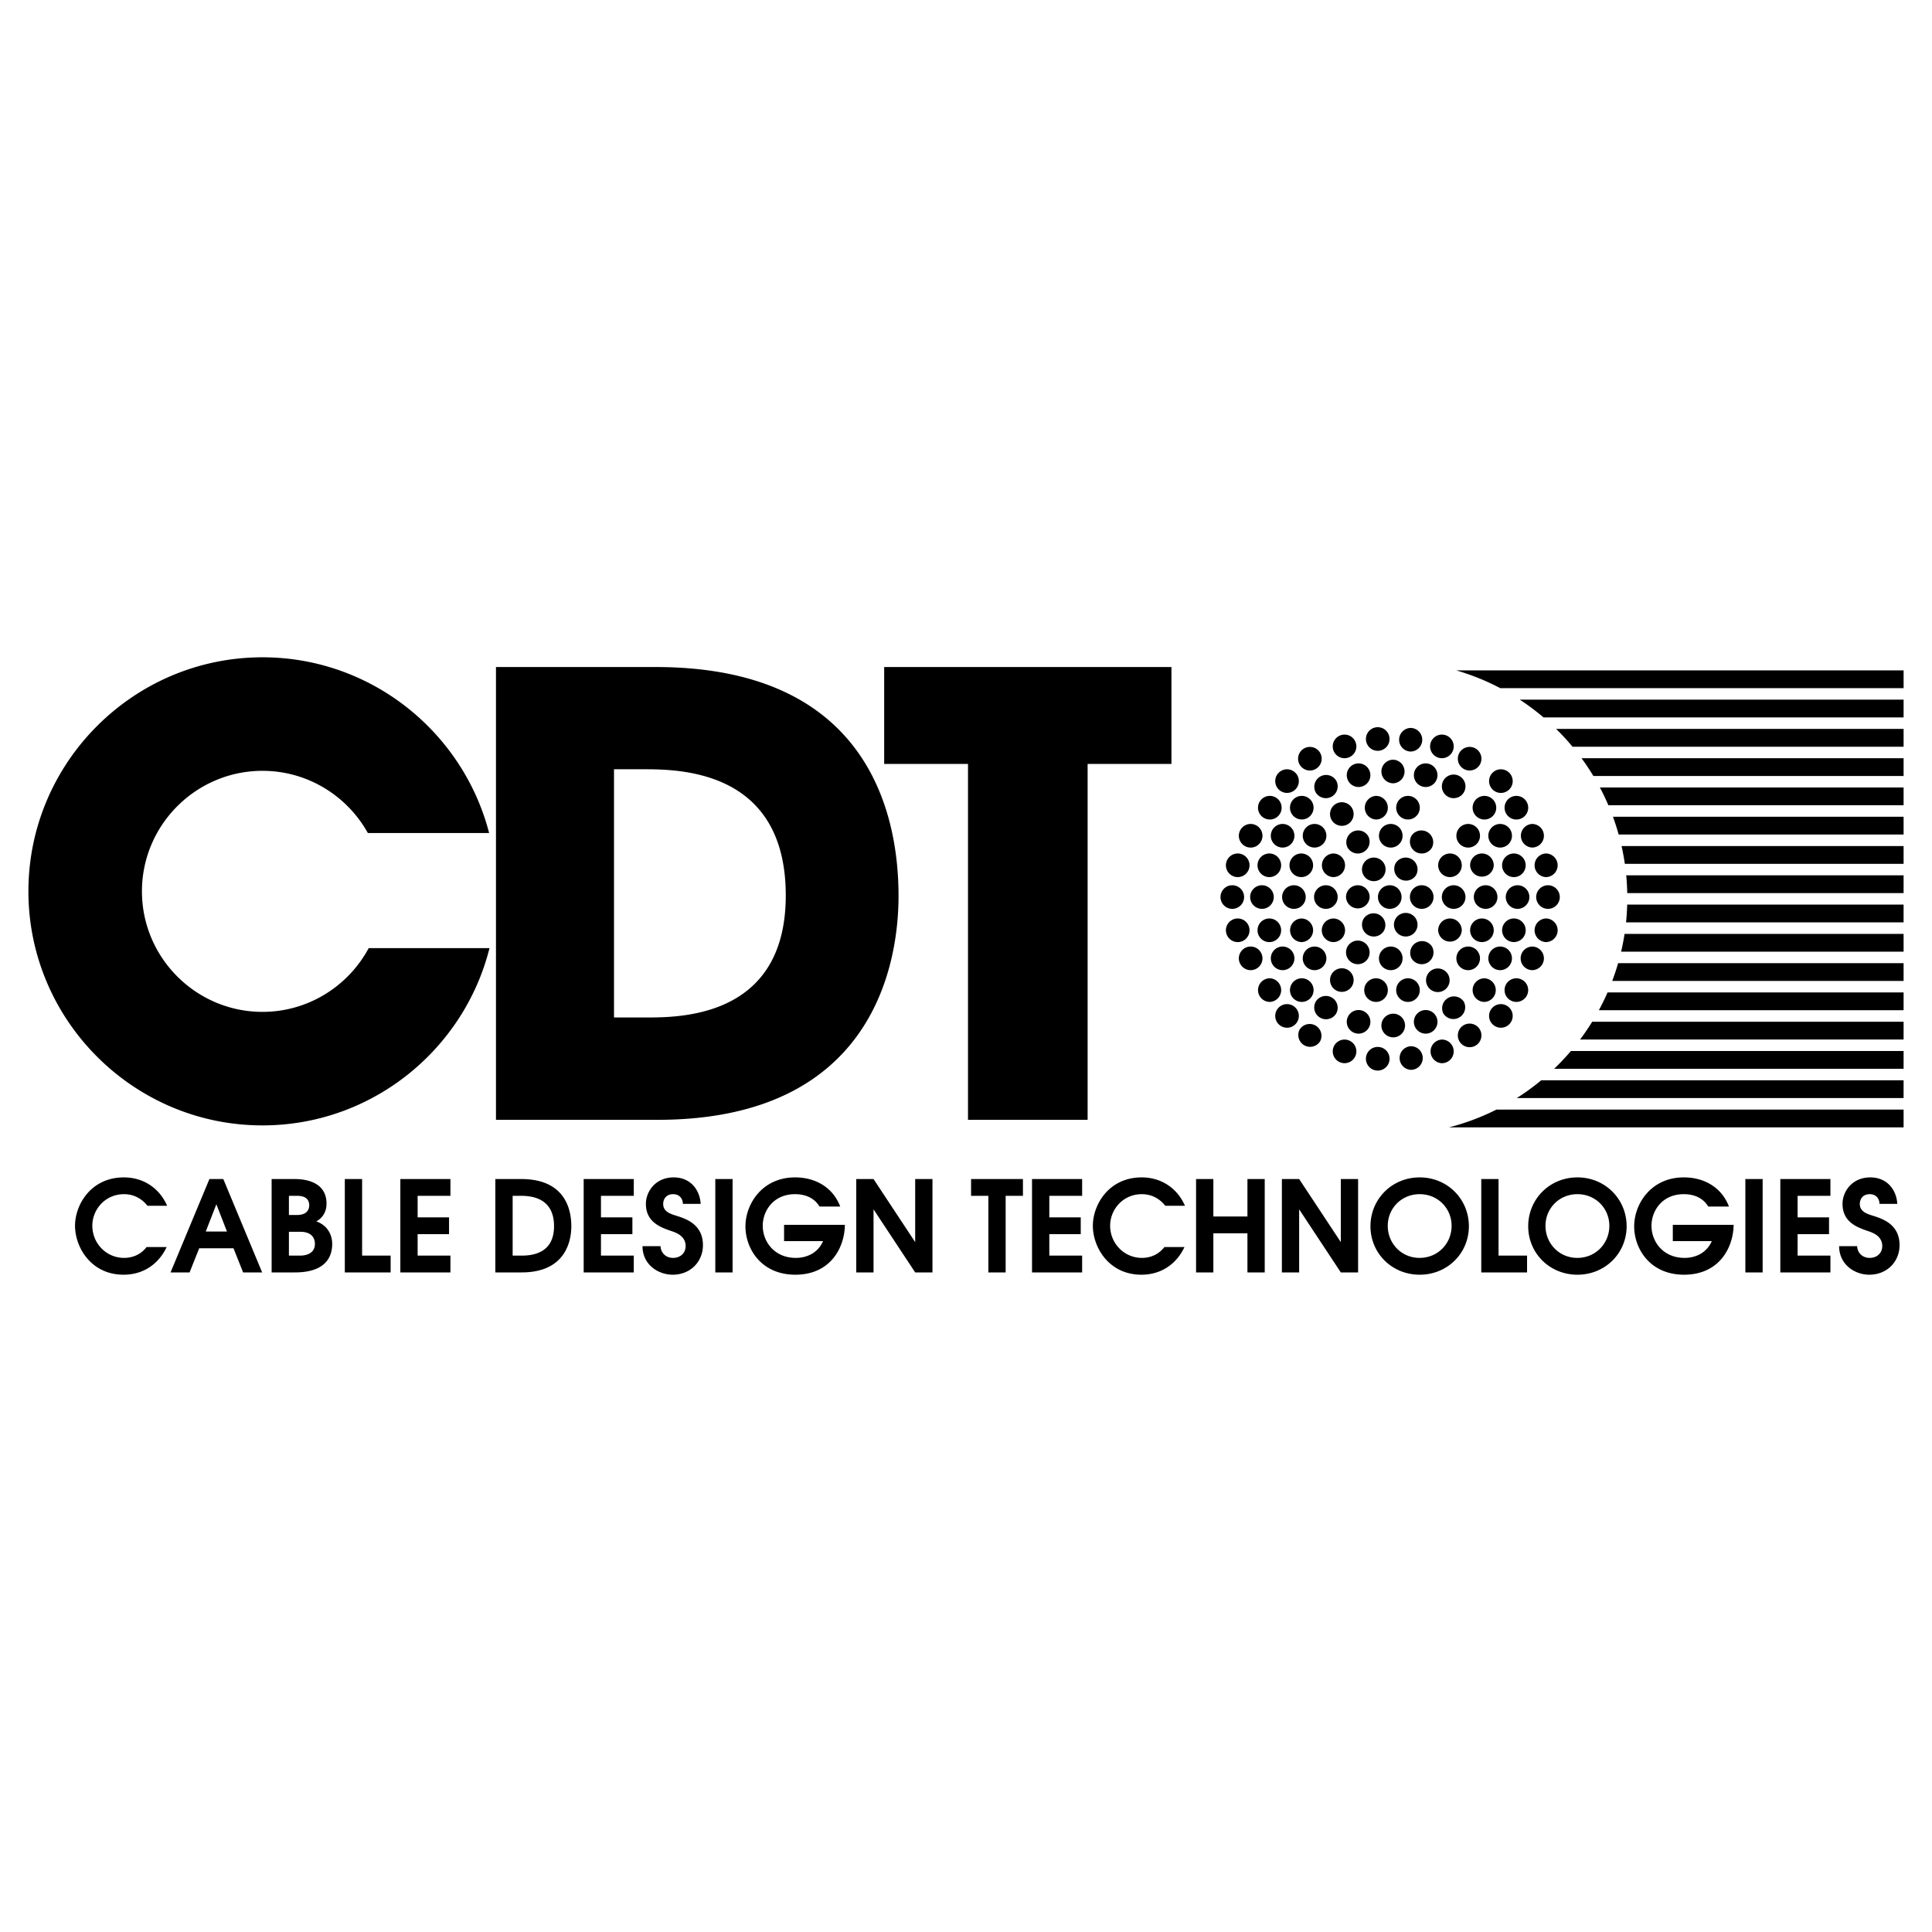 <svg xmlns="http://www.w3.org/2000/svg" width="2500" height="2500" viewBox="0 0 192.756 192.756"><g fill-rule="evenodd" clip-rule="evenodd"><path fill="#fff" d="M0 0h192.756v192.756H0V0z"/><path d="M122.947 88.321a1.18 1.18 0 0 1 1.178 1.178c0 .648-.529 1.178-1.178 1.178s-1.178-.529-1.178-1.178a1.181 1.181 0 0 1 1.178-1.178zM125.906 88.321a1.18 1.18 0 0 1 1.178 1.178c0 .648-.529 1.178-1.178 1.178s-1.178-.529-1.178-1.178a1.181 1.181 0 0 1 1.178-1.178zM129.094 88.321a1.18 1.18 0 0 1 1.178 1.178c0 .648-.529 1.178-1.178 1.178s-1.178-.529-1.178-1.178a1.18 1.18 0 0 1 1.178-1.178zM132.281 88.321a1.18 1.18 0 0 1 1.178 1.178c0 .648-.529 1.178-1.178 1.178s-1.178-.529-1.178-1.178a1.181 1.181 0 0 1 1.178-1.178zM135.469 88.321c.648 0 1.18.529 1.18 1.178a1.18 1.18 0 0 1-2.358 0 1.18 1.18 0 0 1 1.178-1.178zM138.658 88.321a1.18 1.18 0 0 1 1.178 1.178 1.18 1.18 0 0 1-1.178 1.178c-.65 0-1.18-.529-1.18-1.178a1.182 1.182 0 0 1 1.18-1.178zM141.844 88.321c.65 0 1.18.529 1.18 1.178 0 .648-.529 1.178-1.18 1.178a1.18 1.18 0 0 1-1.178-1.178 1.18 1.18 0 0 1 1.178-1.178zM145.033 88.321a1.18 1.18 0 0 1 1.178 1.178 1.18 1.18 0 0 1-1.178 1.178c-.65 0-1.18-.529-1.18-1.178a1.182 1.182 0 0 1 1.18-1.178zM148.221 88.321a1.18 1.18 0 0 1 1.178 1.178c0 .648-.529 1.178-1.178 1.178s-1.178-.529-1.178-1.178a1.18 1.18 0 0 1 1.178-1.178zM151.408 88.321a1.18 1.18 0 0 1 1.178 1.178c0 .648-.529 1.178-1.178 1.178s-1.178-.529-1.178-1.178c0-.649.53-1.178 1.178-1.178zM154.443 88.321a1.18 1.18 0 0 1 1.178 1.178c0 .648-.529 1.178-1.178 1.178s-1.178-.529-1.178-1.178a1.181 1.181 0 0 1 1.178-1.178zM123.455 85.153a1.178 1.178 0 1 1-.003 2.355 1.178 1.178 0 0 1 .003-2.355zM126.641 85.153a1.178 1.178 0 1 1 0 2.356 1.178 1.178 0 0 1 0-2.356zM129.83 85.153a1.18 1.18 0 0 1 1.178 1.177 1.181 1.181 0 0 1-1.178 1.178 1.18 1.18 0 0 1-1.178-1.178 1.18 1.18 0 0 1 1.178-1.177zM133.018 85.153a1.18 1.18 0 0 1 1.178 1.178 1.18 1.18 0 0 1-1.178 1.178 1.179 1.179 0 0 1 0-2.356zM124.779 82.206a1.18 1.18 0 0 1 1.178 1.178c0 .648-.529 1.179-1.178 1.179-.648 0-1.178-.53-1.18-1.178.003-.651.53-1.18 1.18-1.179zM127.967 82.206a1.18 1.18 0 0 1 1.178 1.178 1.18 1.18 0 0 1-1.178 1.178 1.18 1.18 0 0 1-1.178-1.178c0-.65.529-1.178 1.178-1.178zM131.154 82.206a1.182 1.182 0 0 1 1.18 1.177 1.183 1.183 0 0 1-1.18 1.178 1.18 1.18 0 0 1-1.178-1.178 1.18 1.18 0 0 1 1.178-1.177zM128.408 76.753c.648 0 1.178.529 1.178 1.178s-.529 1.178-1.178 1.178-1.178-.529-1.178-1.178.53-1.178 1.178-1.178zM128.408 102.537c.648 0 1.178-.529 1.178-1.178s-.529-1.178-1.178-1.178-1.178.529-1.178 1.178.53 1.178 1.178 1.178zM135.545 76.164a1.18 1.18 0 0 1 1.178 1.178 1.18 1.18 0 0 1-1.178 1.178 1.18 1.18 0 0 1-1.178-1.178c0-.65.529-1.178 1.178-1.178zM135.545 103.127c.648 0 1.178-.529 1.178-1.178s-.529-1.178-1.178-1.178-1.178.529-1.178 1.178.529 1.178 1.178 1.178zM139.002 75.795a1.179 1.179 0 0 1 0 2.356 1.18 1.18 0 0 1-1.178-1.178c0-.649.53-1.178 1.178-1.178zM134.146 73.291a1.178 1.178 0 1 1 0 2.356 1.178 1.178 0 0 1 0-2.356zM134.146 106.074c.648 0 1.178-.529 1.178-1.178s-.529-1.178-1.178-1.178-1.178.529-1.178 1.178.53 1.178 1.178 1.178zM137.457 72.553a1.178 1.178 0 1 1 0 2.356 1.178 1.178 0 0 1 0-2.356zM137.457 106.812c.648 0 1.18-.529 1.18-1.18a1.18 1.18 0 1 0-1.18 1.18zM140.768 72.626a1.179 1.179 0 0 1 0 2.356 1.178 1.178 0 0 1 0-2.356zM140.77 106.738c.648 0 1.178-.529 1.178-1.178s-.529-1.178-1.178-1.178a1.179 1.179 0 0 0 0 2.356zM143.859 73.29a1.18 1.18 0 0 1 1.178 1.178 1.18 1.18 0 0 1-1.178 1.178 1.18 1.18 0 0 1-1.178-1.178 1.18 1.18 0 0 1 1.178-1.178zM143.859 106.076c.648 0 1.178-.529 1.178-1.18 0-.648-.529-1.178-1.178-1.178a1.18 1.18 0 0 0 0 2.358zM139.002 103.496c.648 0 1.18-.529 1.18-1.18a1.18 1.18 0 1 0-1.18 1.18zM142.24 76.164a1.18 1.18 0 0 1 1.178 1.178 1.18 1.18 0 0 1-1.178 1.178 1.18 1.18 0 0 1-1.178-1.178c0-.65.53-1.178 1.178-1.178zM142.24 103.127c.648 0 1.178-.529 1.178-1.178s-.529-1.178-1.178-1.178-1.178.529-1.178 1.178.53 1.178 1.178 1.178zM149.744 76.753a1.177 1.177 0 1 1 .001 2.357 1.177 1.177 0 0 1-.001-2.357zM149.744 102.537c.648 0 1.178-.529 1.178-1.178s-.529-1.178-1.178-1.178-1.178.529-1.178 1.178.53 1.178 1.178 1.178zM126.693 79.406a1.178 1.178 0 1 1-.005 2.357 1.178 1.178 0 0 1 .005-2.357zM129.879 79.406a1.177 1.177 0 1 1-1.178 1.178 1.18 1.18 0 0 1 1.178-1.178zM126.693 97.605a1.179 1.179 0 0 1-.002 2.356 1.18 1.18 0 0 1-1.178-1.178c.001-.65.53-1.178 1.18-1.178zM129.879 97.605a1.178 1.178 0 1 1 0 2.356 1.178 1.178 0 0 1 0-2.356zM148.104 79.406a1.178 1.178 0 1 1-.005 2.357 1.178 1.178 0 0 1 .005-2.357zM151.289 79.406a1.177 1.177 0 1 1 .002 2.358 1.177 1.177 0 0 1-.002-2.358zM148.104 97.605a1.179 1.179 0 0 1-.002 2.356 1.18 1.18 0 0 1-1.178-1.178c0-.65.529-1.178 1.18-1.178zM151.289 97.605a1.178 1.178 0 1 1 0 2.356 1.178 1.178 0 0 1 0-2.356zM137.287 79.406a1.18 1.18 0 0 1 1.178 1.178c0 .648-.529 1.179-1.178 1.179a1.18 1.18 0 0 1 0-2.357zM140.475 79.406a1.178 1.178 0 1 1 0 2.356 1.178 1.178 0 0 1 0-2.356zM137.287 97.605c.648 0 1.178.529 1.178 1.178s-.529 1.178-1.178 1.178-1.178-.529-1.178-1.178c0-.65.53-1.178 1.178-1.178zM140.475 97.605c.648 0 1.18.529 1.178 1.178.002.648-.529 1.178-1.178 1.178s-1.178-.529-1.178-1.178.529-1.178 1.178-1.178zM124.779 94.437a1.18 1.18 0 0 1 1.178 1.178c0 .649-.529 1.178-1.178 1.178s-1.178-.529-1.18-1.178c.003-.65.53-1.178 1.18-1.178zM127.967 94.437c.648 0 1.178.529 1.178 1.178s-.529 1.178-1.178 1.178-1.178-.529-1.178-1.178.529-1.178 1.178-1.178zM131.154 94.438a1.182 1.182 0 0 1 1.18 1.177c-.002.647-.531 1.178-1.18 1.178s-1.178-.531-1.178-1.178a1.18 1.18 0 0 1 1.178-1.177zM146.484 82.206a1.178 1.178 0 1 1-.005 2.357 1.178 1.178 0 0 1 .005-2.357zM149.67 82.206a1.178 1.178 0 1 1 0 2.356 1.178 1.178 0 0 1 0-2.356zM152.859 82.206a1.18 1.18 0 0 1 1.178 1.177 1.181 1.181 0 0 1-1.178 1.178 1.179 1.179 0 0 1 0-2.355zM146.484 94.437a1.178 1.178 0 1 1-.005 2.357 1.178 1.178 0 0 1 .005-2.357zM149.67 94.437a1.178 1.178 0 1 1 0 2.356 1.178 1.178 0 0 1 0-2.356zM152.859 94.438a1.18 1.18 0 0 1 1.178 1.177 1.183 1.183 0 0 1-1.178 1.178 1.178 1.178 0 0 1 0-2.355zM138.76 82.206a1.178 1.178 0 1 1-.005 2.357 1.178 1.178 0 0 1 .005-2.357zM138.76 94.437a1.178 1.178 0 1 1-.005 2.357 1.178 1.178 0 0 1 .005-2.357zM123.455 91.637a1.178 1.178 0 1 1-.003 2.355 1.178 1.178 0 0 1 .003-2.355zM126.641 91.637a1.178 1.178 0 1 1 0 2.356 1.178 1.178 0 0 1 0-2.356zM129.83 91.637a1.179 1.179 0 0 1 1.178 1.178 1.181 1.181 0 0 1-1.178 1.177 1.179 1.179 0 0 1 0-2.355zM133.018 91.637c.648-.001 1.178.528 1.178 1.177s-.529 1.179-1.178 1.178a1.178 1.178 0 0 1 0-2.355zM144.664 85.153a1.178 1.178 0 1 1-1.178 1.177 1.182 1.182 0 0 1 1.178-1.177zM147.854 85.153a1.18 1.18 0 0 1 1.178 1.178 1.18 1.18 0 0 1-2.358 0 1.18 1.18 0 0 1 1.18-1.178zM151.041 85.153c.648 0 1.176.529 1.178 1.178a1.178 1.178 0 1 1-1.178-1.178zM154.229 85.152c.648.001 1.178.53 1.178 1.178 0 .649-.529 1.179-1.18 1.179a1.18 1.18 0 0 1 .002-2.357zM144.664 91.637a1.18 1.18 0 0 1 1.178 1.177 1.179 1.179 0 0 1-2.356.001 1.181 1.181 0 0 1 1.178-1.178zM147.854 91.637a1.18 1.18 0 0 1 1.178 1.178 1.18 1.18 0 0 1-1.18 1.177 1.18 1.18 0 0 1-1.178-1.178c0-.648.529-1.179 1.18-1.177zM151.041 91.636c.648 0 1.176.529 1.178 1.178a1.177 1.177 0 1 1-1.178-1.178zM154.229 91.636c.648.001 1.178.53 1.178 1.178 0 .649-.529 1.179-1.18 1.179a1.18 1.18 0 0 1 .002-2.357zM131.707 75.107a1.177 1.177 0 1 1-2.038 1.18 1.177 1.177 0 0 1 2.038-1.18zM133.303 77.868a1.18 1.18 0 0 1-.432 1.609 1.18 1.18 0 0 1-1.609-.432 1.179 1.179 0 0 1 2.041-1.177zM134.896 80.628a1.18 1.18 0 0 1-.432 1.609c-.562.324-1.285.13-1.609-.432s-.131-1.285.432-1.609a1.181 1.181 0 0 1 1.609.432zM136.49 83.389a1.18 1.18 0 0 1-.432 1.609 1.18 1.18 0 0 1-1.609-.431 1.18 1.18 0 0 1 2.041-1.178zM138.084 86.149a1.18 1.18 0 0 1-.432 1.609c-.561.324-1.285.13-1.609-.432s-.131-1.285.432-1.609a1.18 1.18 0 0 1 1.609.432zM141.271 91.67a1.18 1.18 0 0 1-.432 1.609 1.18 1.18 0 0 1-1.609-.432 1.18 1.18 0 0 1 .432-1.609 1.182 1.182 0 0 1 1.609.432zM142.865 94.431a1.181 1.181 0 0 1-.432 1.61 1.18 1.18 0 0 1-1.609-.432 1.18 1.18 0 0 1 2.041-1.178zM144.459 97.191a1.177 1.177 0 1 1-2.038 1.177 1.177 1.177 0 0 1 2.038-1.177zM146.053 99.951a1.18 1.18 0 0 1-2.041 1.179 1.18 1.18 0 0 1 2.041-1.179zM147.646 102.713a1.18 1.18 0 0 1-.432 1.609 1.18 1.18 0 0 1-1.609-.432 1.182 1.182 0 0 1 .432-1.609 1.181 1.181 0 0 1 1.609.432zM147.646 76.285a1.181 1.181 0 0 1-1.609.431 1.181 1.181 0 0 1-.432-1.609 1.181 1.181 0 0 1 1.609-.432 1.18 1.18 0 0 1 .432 1.61zM146.053 79.045c-.324.562-1.047.756-1.609.432s-.756-1.048-.432-1.609a1.178 1.178 0 0 1 2.041 1.177zM144.459 81.806a1.178 1.178 0 1 1 0 0zM142.865 84.567a1.181 1.181 0 0 1-1.609.431 1.18 1.18 0 0 1-.432-1.609 1.18 1.18 0 0 1 2.041 1.178zM141.271 87.327a1.18 1.18 0 0 1-2.041-1.178 1.18 1.18 0 0 1 1.609-.432 1.18 1.18 0 0 1 .432 1.61zM138.084 92.848c-.324.562-1.047.756-1.609.432s-.756-1.048-.432-1.609a1.179 1.179 0 0 1 2.041 1.177zM136.49 95.609a1.18 1.18 0 0 1-1.609.432 1.182 1.182 0 0 1-.432-1.61 1.18 1.18 0 0 1 1.609-.432c.563.326.756 1.048.432 1.61zM134.896 98.369c-.326.562-1.047.756-1.609.432s-.756-1.047-.432-1.609 1.047-.754 1.609-.43.757 1.047.432 1.607zM133.303 101.131a1.179 1.179 0 0 1-2.041-1.179c.324-.561 1.047-.754 1.609-.43s.756 1.046.432 1.609zM131.707 103.891a1.178 1.178 0 0 1-2.039-1.177 1.178 1.178 0 0 1 2.039 1.177zM189.922 68.656h-40.244a23.448 23.448 0 0 0-4.4-1.774h44.645v1.774h-.001zm0 2.921h-35.924a23.74 23.74 0 0 0-2.371-1.773h38.295v1.773zm0 2.922h-33.031a23.265 23.265 0 0 0-1.637-1.774h34.668v1.774zm0 2.92h-30.951a23.258 23.258 0 0 0-1.184-1.773h32.135v1.773zm0 2.922h-29.453a23.263 23.263 0 0 0-.848-1.774h30.301v1.774zm0 2.921h-28.428a22.603 22.603 0 0 0-.57-1.773h28.998v1.773zm0 2.921h-27.811a23.988 23.988 0 0 0-.328-1.773h28.139v1.773zm0 2.922H162.35a23.11 23.11 0 0 0-.102-1.774h27.674v1.774zm0 2.921H162.23c.061-.585.1-1.177.115-1.773h27.576v1.773h.001zm0 2.921H161.74c.137-.583.25-1.175.344-1.774h27.838v1.774zm0 2.922h-29.07a24.09 24.09 0 0 0 .59-1.774h28.48v1.774zm0 2.92h-30.404c.314-.576.602-1.168.867-1.773h29.537v1.773zm0 2.922h-32.275a24.36 24.36 0 0 0 1.207-1.773h31.068v1.773zm0 2.922h-34.865a23.729 23.729 0 0 0 1.672-1.773h33.193v1.773zm0 2.92h-38.594a23.644 23.644 0 0 0 2.443-1.773h36.15v1.773h.001zm0 2.922h-45.348a23.374 23.374 0 0 0 4.729-1.773h40.619v1.773zM96.579 111.725h11.933V76.22h8.363v-9.67h-28.66v9.67h8.363v35.505h.001zM61.26 101.514V76.75h3.134c3.919 0 14.002.366 14.002 12.591 0 11.702-9.717 12.172-13.636 12.172h-3.5v.001zm-11.777 10.211h16.112c22.832 0 24.052-17.521 24.052-22.343 0-8.792-3.479-22.832-24.235-22.832H49.483v45.175zM26.186 65.579c10.854 0 20.018 7.47 22.614 17.533H36.702c-2.056-3.696-6.001-6.206-10.516-6.206-6.623 0-12.024 5.401-12.024 12.024s5.402 12.025 12.024 12.025c4.578 0 8.57-2.582 10.601-6.362h12.051c-2.542 10.139-11.743 17.688-22.652 17.688-12.861 0-23.351-10.49-23.351-23.351-.001-12.861 10.49-23.351 23.351-23.351zM16.676 120.301c-.781-1.787-2.392-2.832-4.318-2.832-3.299 0-4.872 2.744-4.872 4.822 0 2.139 1.586 4.887 4.847 4.887 2.027 0 3.525-1.123 4.293-2.76h-2.001c-.58.756-1.41 1.082-2.241 1.082-1.788 0-3.172-1.459-3.172-3.209 0-1.637 1.297-3.148 3.16-3.148 1.107 0 1.876.566 2.341 1.158h1.963zM17.016 126.949h1.9l.957-2.406h3.425l.957 2.406h1.901l-3.877-9.316h-1.385l-3.878 9.316zm3.512-4.08l1.058-2.719 1.058 2.719h-2.116zM27.1 126.949h2.329c2.984 0 3.714-1.486 3.714-2.834 0-1.045-.579-1.914-1.586-2.254.252-.139 1.02-.617 1.02-1.773 0-2.443-2.656-2.455-3.235-2.455H27.1v9.316zm1.725-1.676v-2.379h1.12c1.347 0 1.473.855 1.473 1.209 0 1.158-1.271 1.17-1.473 1.17h-1.12zm0-4.052v-1.914h.806c.377 0 1.221.051 1.221.957 0 .238-.088.957-1.221.957h-.806zM34.402 126.949h4.571v-1.676h-2.846v-7.64h-1.725v9.316zM39.942 126.949h4.998v-1.676h-3.273v-2.14h3.134v-1.674h-3.134v-2.152h3.273v-1.674h-4.998v9.316zM49.422 126.949h2.619c4.708 0 4.96-3.613 4.96-4.609 0-1.812-.718-4.707-4.999-4.707h-2.581v9.316h.001zm1.725-1.676v-5.967h.755c.944 0 3.374.088 3.374 3.033 0 2.82-2.342 2.934-3.286 2.934h-.843zM58.234 126.949h4.999v-1.676h-3.274v-2.14h3.135v-1.674h-3.135v-2.152h3.274v-1.674h-4.999v9.316zM64.101 124.33c.013 1.9 1.625 2.848 3.009 2.848 1.775 0 3.022-1.299 3.022-2.949 0-2.152-1.813-2.668-2.77-2.971-.516-.164-1.196-.402-1.196-1.133 0-.504.302-.982.995-.982.68 0 .969.504.969.969h1.775c-.063-1.283-.919-2.643-2.694-2.643-1.826 0-2.77 1.422-2.77 2.643 0 1.877 1.574 2.381 2.606 2.732.554.189 1.359.541 1.359 1.486 0 .666-.503 1.17-1.259 1.17-.655 0-1.208-.439-1.246-1.17h-1.8zM71.366 126.949h1.724v-9.316h-1.724v9.316zM78.227 122.201v1.625h3.89c-.504 1.158-1.586 1.674-2.719 1.674-2.141 0-3.299-1.623-3.299-3.209 0-1.461 1.045-3.148 3.223-3.148.44 0 1.725.051 2.442 1.234h2.065c-.693-1.826-2.367-2.908-4.507-2.908-3.261 0-4.948 2.643-4.948 4.885 0 2.24 1.586 4.824 4.973 4.824 3.563 0 4.923-2.76 4.948-4.977h-6.068zM85.428 126.949h1.725v-6.295l4.155 6.295h1.724v-9.316h-1.724v6.293l-4.155-6.293h-1.725v9.316zM98.609 126.949h1.725v-7.642h1.725v-1.674h-5.174v1.674h1.724v7.642zM102.965 126.949h5v-1.676h-3.274v-2.14h3.135v-1.674h-3.135v-2.152h3.274v-1.674h-5v9.316zM118.225 120.301c-.781-1.787-2.393-2.832-4.318-2.832-3.299 0-4.873 2.744-4.873 4.822 0 2.139 1.588 4.887 4.848 4.887 2.027 0 3.525-1.123 4.293-2.76h-2.002c-.578.756-1.41 1.082-2.24 1.082-1.787 0-3.174-1.459-3.174-3.209 0-1.637 1.297-3.148 3.16-3.148 1.109 0 1.877.566 2.342 1.158h1.964zM119.332 126.949h1.725v-3.904h3.4v3.904h1.725v-9.316h-1.725v3.738h-3.4v-3.738h-1.725v9.316zM127.893 126.949h1.724v-6.295l4.156 6.295h1.725v-9.316h-1.725v6.293l-4.156-6.293h-1.724v9.316zM141.641 117.469c-2.781 0-4.91 2.178-4.91 4.871 0 2.695 2.141 4.838 4.91 4.838s4.91-2.143 4.91-4.838c0-2.694-2.127-4.871-4.91-4.871zm-.012 8.031c-1.801 0-3.172-1.436-3.172-3.197 0-1.738 1.359-3.16 3.184-3.16 1.826 0 3.186 1.422 3.186 3.16s-1.348 3.197-3.198 3.197zM147.785 126.949h4.57v-1.676h-2.845v-7.64h-1.725v9.316zM157.379 117.469c-2.783 0-4.91 2.178-4.91 4.871 0 2.695 2.141 4.838 4.91 4.838s4.91-2.143 4.91-4.838c0-2.694-2.129-4.871-4.91-4.871zm-.014 8.031c-1.801 0-3.172-1.436-3.172-3.197 0-1.738 1.359-3.16 3.186-3.16 1.824 0 3.186 1.422 3.186 3.16s-1.348 3.197-3.2 3.197zM166.896 122.201v1.625h3.891c-.504 1.158-1.588 1.674-2.721 1.674-2.139 0-3.297-1.623-3.297-3.209 0-1.461 1.043-3.148 3.223-3.148.439 0 1.725.051 2.441 1.234h2.064c-.691-1.826-2.367-2.908-4.506-2.908-3.262 0-4.949 2.643-4.949 4.885 0 2.24 1.588 4.824 4.973 4.824 3.564 0 4.924-2.76 4.949-4.977h-6.068zM174.135 126.949h1.724v-9.316h-1.724v9.316zM177.623 126.949h4.998v-1.676h-3.273v-2.14h3.134v-1.674h-3.134v-2.152h3.273v-1.674h-4.998v9.316zM183.49 124.33c.012 1.9 1.623 2.848 3.008 2.848 1.775 0 3.021-1.299 3.021-2.949 0-2.152-1.812-2.668-2.77-2.971-.516-.164-1.195-.402-1.195-1.133 0-.504.301-.982.994-.982.68 0 .969.504.969.969h1.775c-.062-1.283-.918-2.643-2.693-2.643-1.826 0-2.77 1.422-2.77 2.643 0 1.877 1.572 2.381 2.605 2.732.555.189 1.359.541 1.359 1.486 0 .666-.504 1.17-1.258 1.17-.656 0-1.209-.439-1.248-1.17h-1.797z"/></g></svg>